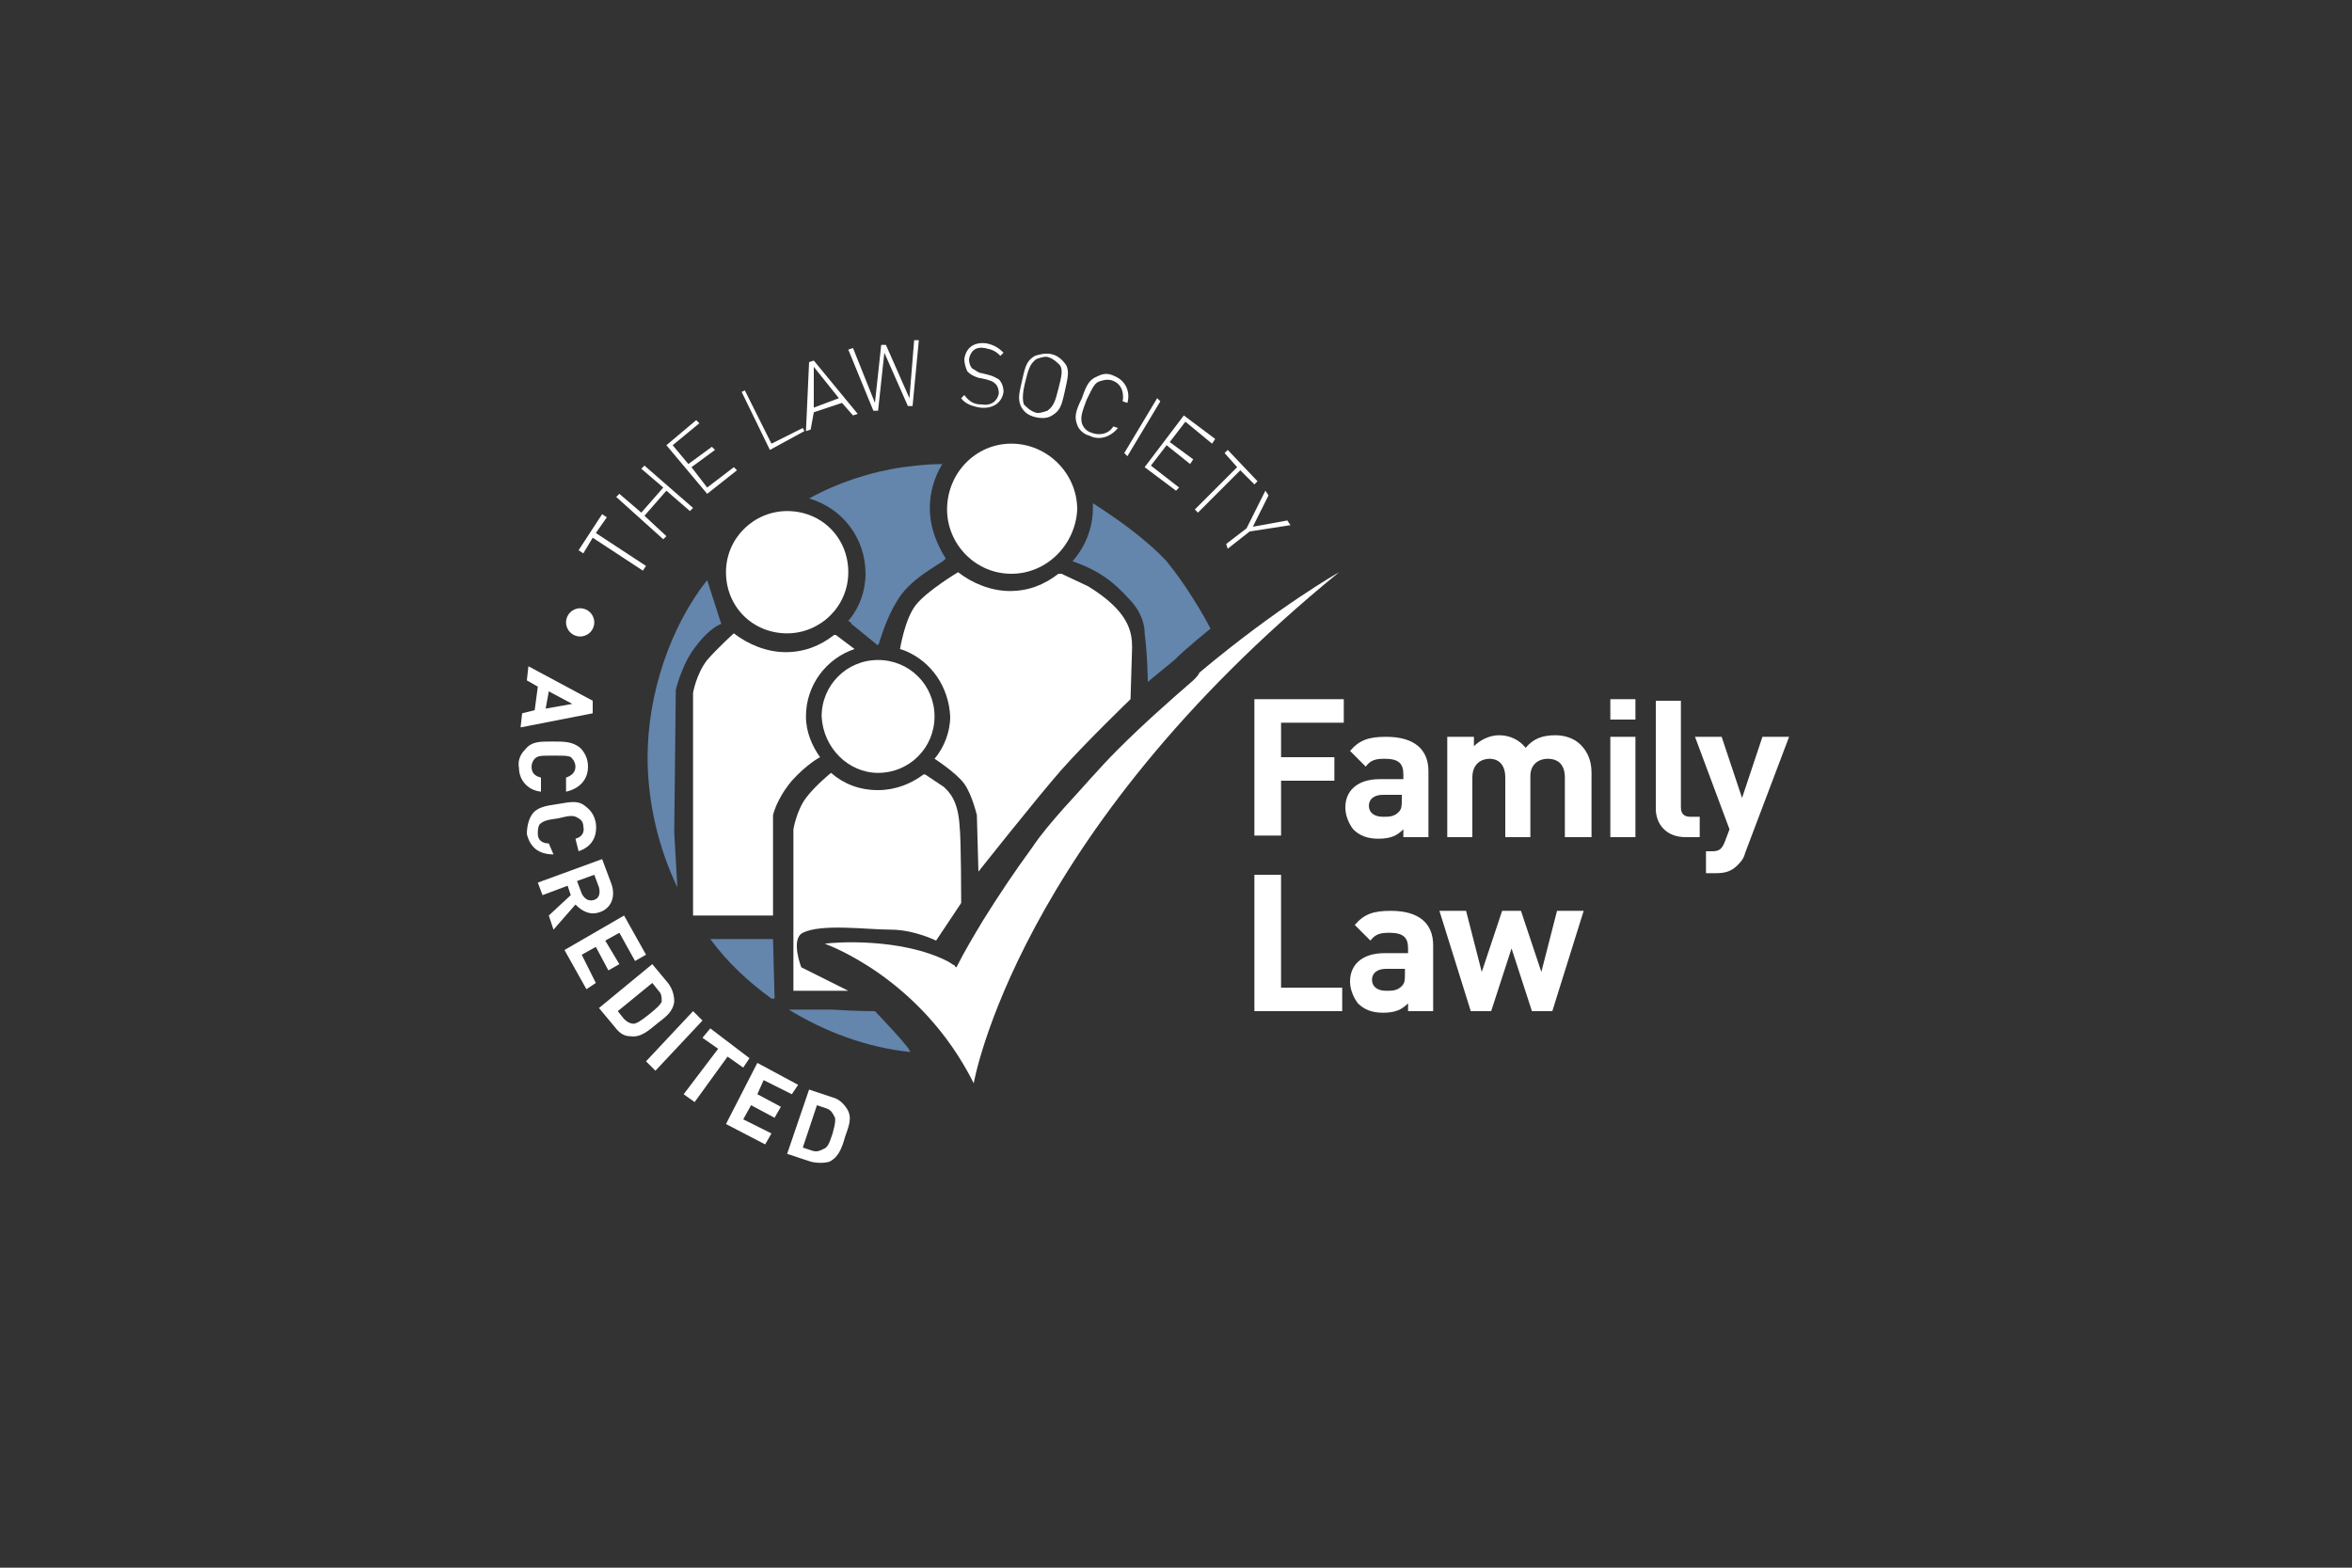 <?xml version="1.0" encoding="utf-8"?>
<!-- Generator: Adobe Illustrator 24.0.0, SVG Export Plug-In . SVG Version: 6.00 Build 0)  -->
<svg version="1.1" id="Layer_1" xmlns="http://www.w3.org/2000/svg" xmlns:xlink="http://www.w3.org/1999/xlink" x="0px" y="0px"
	 viewBox="0 0 150 100" style="enable-background:new 0 0 150 100;" xml:space="preserve">
<rect x="0" y="0" width="150" height="100" fill="#333333" stroke="none"/>
<style type="text/css">
	.st0{fill:none;}
	.st1{fill:#6485AC;}
	.st2{fill:#FFFFFF;}
</style>
<g>
	<rect class="st0" width="150" height="100"/>
	<g>
		<path class="st1" d="M69.7,32.1C69.7,32.1,69.7,32.1,69.7,32.1c0,0.1,0,0.2,0,0.3c0,1.3-0.5,2.5-1.3,3.4c1.7,0.6,2.6,1.3,3.6,2.4
			c0.6,0.6,1,1.4,1,2.2c0.2,1.6,0.2,3.1,0.2,3.1s1.2-1,1.7-1.4c0.8-0.8,2.3-2,2.3-2s-1.1-2.2-2.8-4.3C73,34.3,71.1,33,69.7,32.1z"/>
		<path class="st2" d="M37,40.6c0.5,0,0.9-0.4,0.9-0.9c0-0.5-0.4-0.9-0.9-0.9c-0.5,0-0.9,0.4-0.9,0.9C36.1,40.2,36.5,40.6,37,40.6z"
			/>
		<polygon class="st2" points="37.8,34.3 41,36.4 41.2,36.1 38,34 38.7,33 38.4,32.8 36.9,35.1 37.2,35.3 		"/>
		<polygon class="st2" points="42.5,34.2 41.1,32.9 42.5,31.3 44,32.6 44.2,32.4 41.1,29.7 40.9,29.9 42.3,31.1 40.9,32.7 
			39.5,31.5 39.3,31.7 42.3,34.4 		"/>
		<polygon class="st2" points="47,30 46.8,29.8 45.1,31.1 44.1,29.8 45.6,28.7 45.4,28.5 43.9,29.6 42.9,28.4 44.6,27 44.4,26.8 
			42.5,28.4 45.1,31.5 		"/>
		<polygon class="st2" points="51.3,27.5 51.2,27.3 49.2,28.3 47.5,24.9 47.3,25 49.1,28.7 		"/>
		<path class="st2" d="M51.9,26.3l1.8-0.6l0.7,0.8l0.3-0.1L51.9,23l-0.3,0.1l-0.2,4.4l0.3-0.1L51.9,26.3z M51.9,23.4l1.6,2L51.9,26
			L51.9,23.4z"/>
		<polygon class="st2" points="56,26.2 56.4,22.5 57.9,25.9 58.2,25.9 58.6,21.7 58.3,21.7 58,25.4 56.5,22 56.2,22 55.8,25.7 
			54.4,22.2 54.1,22.3 55.7,26.2 		"/>
		<path class="st2" d="M62.5,26c0.8,0.1,1.4-0.3,1.5-1c0-0.3-0.1-0.6-0.3-0.8c-0.2-0.1-0.3-0.2-0.7-0.3l-0.4-0.1
			c-0.2,0-0.4-0.2-0.6-0.3c-0.1-0.1-0.2-0.3-0.2-0.6c0.1-0.5,0.4-0.8,1-0.7c0.5,0.1,0.7,0.2,1,0.5l0.2-0.2c-0.3-0.3-0.6-0.5-1.1-0.6
			c-0.8-0.1-1.3,0.3-1.4,1c0,0.3,0.1,0.6,0.2,0.8c0.2,0.2,0.4,0.3,0.7,0.4l0.5,0.1c0.3,0.1,0.4,0.1,0.6,0.3c0.1,0.1,0.2,0.3,0.2,0.6
			c-0.1,0.5-0.5,0.8-1.1,0.7c-0.5,0-0.8-0.2-1.1-0.6l-0.2,0.2C61.5,25.7,61.9,25.9,62.5,26z"/>
		<path class="st2" d="M66,26.6c0.4,0.1,0.8,0.1,1.1-0.1c0.5-0.3,0.6-0.6,0.8-1.5c0.2-0.9,0.3-1.3,0.1-1.7c-0.2-0.3-0.5-0.6-0.9-0.7
			c-0.4-0.1-0.8,0-1.1,0.1c-0.5,0.3-0.6,0.6-0.8,1.5c-0.2,0.9-0.3,1.2-0.1,1.7C65.3,26.3,65.6,26.5,66,26.6z M65.4,24.3
			c0.2-0.8,0.3-1.1,0.7-1.4c0.3-0.1,0.6-0.2,0.8-0.1c0.3,0.1,0.5,0.3,0.7,0.5c0.2,0.3,0.1,0.7-0.1,1.5c-0.2,0.8-0.3,1.1-0.7,1.4
			c-0.3,0.1-0.6,0.2-0.8,0.1c-0.3-0.1-0.5-0.3-0.7-0.5C65.2,25.5,65.2,25.1,65.4,24.3z"/>
		<path class="st2" d="M69.5,27.8c0.6,0.3,1.3,0.1,1.8-0.5l-0.3-0.1c-0.3,0.5-0.9,0.6-1.4,0.4c-0.3-0.1-0.5-0.3-0.6-0.6
			c-0.1-0.4,0-0.7,0.3-1.5c0.4-0.8,0.5-1.1,0.9-1.2c0.3-0.1,0.6-0.1,0.8,0c0.5,0.2,0.7,0.7,0.6,1.3l0.3,0.1c0.2-0.7-0.1-1.4-0.8-1.7
			c-0.4-0.2-0.7-0.2-1.1,0c-0.5,0.2-0.7,0.5-1,1.4c-0.4,0.8-0.5,1.2-0.3,1.7C68.8,27.4,69.1,27.7,69.5,27.8z"/>
		<polygon class="st2" points="71.9,29.1 74,25.6 73.8,25.4 71.7,28.9 		"/>
		<polygon class="st2" points="75,31.3 75.2,31.1 73.4,29.7 74.4,28.4 75.9,29.6 76.1,29.3 74.6,28.2 75.6,26.9 77.3,28.3 77.5,28 
			75.5,26.5 73,29.8 		"/>
		<polygon class="st2" points="76.2,32.5 76.4,32.7 79.1,30 80,30.9 80.2,30.7 78.3,28.7 78.1,28.9 78.9,29.8 		"/>
		<polygon class="st2" points="78.2,34.7 78.3,35 79.7,33.9 82.3,33.5 82.1,33.2 79.9,33.6 80.9,31.6 80.7,31.3 79.5,33.7 		"/>
		<path class="st2" d="M37.8,44.7l-4.1-2.2l-0.1,0.9l0.7,0.4l-0.2,1.5l-0.8,0.2l-0.1,0.9l4.6-0.9L37.8,44.7z M34.8,45.2l0.2-1.1
			l1.5,0.8L34.8,45.2z"/>
		<path class="st2" d="M34.5,50.5l0-0.9c-0.4-0.1-0.6-0.3-0.6-0.7c0-0.2,0.1-0.4,0.2-0.5c0.2-0.2,0.4-0.2,1.2-0.2
			c0.8,0,1.1,0,1.2,0.2c0.1,0.1,0.2,0.3,0.2,0.5c0,0.4-0.3,0.6-0.6,0.7l0,0.9c0.9-0.2,1.4-0.8,1.4-1.6c0-0.5-0.2-0.9-0.5-1.2
			c-0.5-0.4-1-0.4-1.8-0.4c-0.8,0-1.3,0-1.7,0.5c-0.3,0.3-0.5,0.7-0.4,1.2C33.1,49.7,33.6,50.4,34.5,50.5z"/>
		<path class="st2" d="M35,53.8c-0.4,0-0.7-0.2-0.7-0.6c0-0.2,0-0.4,0.1-0.6c0.2-0.2,0.4-0.3,1.2-0.4c0.8-0.2,1-0.2,1.3,0
			c0.2,0.1,0.3,0.3,0.3,0.5c0.1,0.4-0.1,0.7-0.5,0.8l0.2,0.8c0.9-0.3,1.2-1,1.1-1.8c-0.1-0.5-0.3-0.8-0.7-1.1
			c-0.5-0.4-1.1-0.2-1.8-0.1c-0.7,0.1-1.3,0.2-1.6,0.7c-0.2,0.3-0.3,0.8-0.3,1.2c0.2,0.8,0.7,1.3,1.7,1.3L35,53.8z"/>
		<path class="st2" d="M38.2,58.2c0.7-0.2,1.1-0.9,0.8-1.8l-0.6-1.6l-4.1,1.5l0.3,0.8l1.6-0.6l0.2,0.6L35,58.4l0.3,0.9l1.4-1.6
			C37.1,58.1,37.6,58.4,38.2,58.2z M37.9,55.8l0.3,0.8c0.1,0.4,0,0.7-0.3,0.8c-0.3,0.1-0.6,0-0.8-0.4l-0.3-0.8L37.9,55.8z"/>
		<polygon class="st2" points="38,60.4 38.8,61.9 39.5,61.5 38.6,60 39.5,59.5 40.5,61.3 41.2,60.9 39.8,58.4 36,60.6 37.4,63.1 
			38,62.7 37.1,60.9 		"/>
		<path class="st2" d="M43,63.9c0-0.4-0.1-0.8-0.4-1.2l-1-1.2l-3.4,2.8l1,1.2c0.3,0.4,0.6,0.6,1,0.6c0.7,0.1,1.2-0.4,1.7-0.8
			C42.4,64.9,42.9,64.6,43,63.9z M41.4,64.7c-0.5,0.4-0.8,0.6-1,0.6c-0.2,0-0.4-0.1-0.6-0.3l-0.4-0.5l2.2-1.8l0.4,0.5
			c0.2,0.2,0.2,0.4,0.2,0.7C42.1,64.1,41.9,64.3,41.4,64.7z"/>
		<polygon class="st2" points="44.2,64.5 41.2,67.7 41.8,68.3 44.8,65.1 		"/>
		<polygon class="st2" points="47.4,68.1 47.8,67.5 45.3,65.6 44.8,66.2 45.8,66.9 43.6,69.8 44.3,70.3 46.4,67.4 		"/>
		<polygon class="st2" points="48.7,68.9 50.5,69.8 50.9,69.2 48.3,67.8 46.3,71.7 48.8,73 49.2,72.3 47.4,71.4 47.9,70.5 
			49.4,71.3 49.8,70.6 48.3,69.8 		"/>
		<path class="st2" d="M53.1,70l-1.5-0.5l-1.4,4.1l1.5,0.5c0.4,0.1,0.9,0.1,1.2,0c0.6-0.3,0.8-0.9,1-1.6c0.2-0.6,0.5-1.2,0.1-1.8
			C53.8,70.4,53.5,70.1,53.1,70z M53.1,72.3c-0.2,0.6-0.3,0.9-0.6,1c-0.2,0.1-0.4,0.2-0.7,0.1l-0.6-0.2l0.9-2.7l0.6,0.2
			c0.3,0.1,0.4,0.3,0.5,0.5C53.3,71.3,53.3,71.6,53.1,72.3z"/>
		<path class="st2" d="M64.5,36.6c2.3,0,4.1-1.9,4.2-4.1c0-2.3-1.9-4.2-4.2-4.2c-2.3,0-4.1,1.9-4.1,4.2
			C60.4,34.7,62.2,36.6,64.5,36.6z"/>
		<path class="st2" d="M76.1,43.4c-1.5,1.3-3.2,2.8-4.8,4.4c-1.2,1.2-2.3,2.5-3.5,3.8c-0.7,0.8-1.4,1.6-2,2.5
			c-1.1,1.5-2.1,3-3.1,4.6c-0.6,1-1.2,2-1.7,3c0,0-0.1,0-0.1-0.1c-0.2-0.1-0.3-0.2-0.5-0.3c-3-1.5-7.2-1.2-7.8-1.1
			c0,0,6.1,2.1,9.5,8.9c0,0,2.7-15.8,23.3-32.6c0,0-3.9,2.2-8.9,6.4C76.4,43.1,76.3,43.2,76.1,43.4z"/>
		<g>
			<path class="st2" d="M81.7,46.2v2.1h3.4v1.5h-3.4v3.5H80v-8.7h5.7v1.5H81.7z"/>
			<path class="st2" d="M89.5,53.4v-0.5c-0.4,0.4-0.8,0.6-1.6,0.6c-0.7,0-1.2-0.2-1.6-0.6c-0.3-0.4-0.5-0.9-0.5-1.4
				c0-1,0.7-1.8,2.2-1.8h1.5v-0.3c0-0.7-0.3-1-1.2-1c-0.6,0-0.9,0.1-1.2,0.5l-1-1c0.6-0.7,1.2-0.9,2.3-0.9c1.8,0,2.7,0.8,2.7,2.2
				v4.2H89.5z M89.5,50.7h-1.3c-0.6,0-0.9,0.3-0.9,0.7c0,0.4,0.3,0.7,0.9,0.7c0.4,0,0.7,0,1-0.3c0.2-0.2,0.2-0.4,0.2-0.8V50.7z"/>
			<path class="st2" d="M99.8,53.4v-3.8c0-0.9-0.5-1.2-1.1-1.2c-0.5,0-1.1,0.3-1.1,1.1v3.9h-1.6v-3.8c0-0.9-0.5-1.2-1-1.2
				c-0.5,0-1.1,0.3-1.1,1.2v3.8h-1.6V47H94v0.6c0.4-0.4,1-0.7,1.6-0.7c0.7,0,1.3,0.3,1.7,0.8c0.5-0.6,1.1-0.8,1.9-0.8
				c0.6,0,1.2,0.2,1.6,0.6c0.5,0.5,0.7,1.1,0.7,1.8v4.1H99.8z"/>
			<path class="st2" d="M102.7,45.9v-1.3h1.6v1.3H102.7z M102.7,53.4V47h1.6v6.4H102.7z"/>
			<path class="st2" d="M107.5,53.4c-1.3,0-1.9-0.9-1.9-1.8v-6.9h1.6v6.8c0,0.4,0.2,0.6,0.6,0.6h0.6v1.3H107.5z"/>
			<path class="st2" d="M111.3,54.4c-0.1,0.4-0.3,0.6-0.5,0.8c-0.4,0.4-0.8,0.5-1.4,0.5h-0.6v-1.4h0.4c0.4,0,0.6-0.1,0.8-0.6
				l0.3-0.8l-2.2-5.9h1.7l1.3,3.9l1.3-3.9h1.7L111.3,54.4z"/>
			<path class="st2" d="M80,64.5v-8.7h1.7V63h3.9v1.5H80z"/>
			<path class="st2" d="M89.8,64.5V64c-0.4,0.4-0.8,0.6-1.6,0.6c-0.7,0-1.2-0.2-1.6-0.6c-0.3-0.4-0.5-0.9-0.5-1.4
				c0-1,0.7-1.8,2.2-1.8h1.5v-0.3c0-0.7-0.3-1-1.2-1c-0.6,0-0.9,0.1-1.2,0.5l-1-1c0.6-0.7,1.2-0.9,2.3-0.9c1.8,0,2.7,0.8,2.7,2.2
				v4.2H89.8z M89.7,61.8h-1.3c-0.6,0-0.9,0.3-0.9,0.7c0,0.4,0.3,0.7,0.9,0.7c0.4,0,0.7,0,1-0.3c0.2-0.2,0.2-0.4,0.2-0.8V61.8z"/>
			<path class="st2" d="M99,64.5h-1.3l-1.3-4l-1.3,4h-1.3l-2-6.4h1.7l1,3.9l1.3-3.9H97l1.3,3.9l1-3.9h1.7L99,64.5z"/>
		</g>
		<path class="st2" d="M50.2,40.4c2.1,0,3.9-1.7,3.9-3.9c0-2.2-1.7-3.9-3.9-3.9c-2.1,0-3.9,1.7-3.9,3.9C46.3,38.7,48,40.4,50.2,40.4
			z"/>
		<path class="st2" d="M56,49.3c2,0,3.6-1.6,3.6-3.6c0-2-1.6-3.6-3.6-3.6c-2,0-3.6,1.6-3.6,3.6C52.5,47.7,54.1,49.3,56,49.3z"/>
		<path class="st2" d="M53.2,40.5c-0.9,0.7-1.9,1.1-3.1,1.1c-1.2,0-2.4-0.5-3.3-1.2c0,0-1,0.9-1.7,1.7c-0.7,0.9-0.9,2.1-0.9,2.1
			v14.2h5.1V52c0,0,0.2-1,1.2-2.2c1-1.1,1.8-1.5,1.8-1.5l0,0c-0.5-0.7-0.9-1.6-0.9-2.6c0-2,1.3-3.7,3.1-4.3l-1.2-0.9L53.2,40.5z"/>
		<path class="st2" d="M58.9,49.4c-0.8,0.6-1.8,1-2.9,1c-1.2,0-2.2-0.4-3-1.1c0,0-1,0.8-1.6,1.6c-0.6,0.8-0.8,2-0.8,2v10.3h3.5
			l-3-1.5c0,0-0.7-1.8,0.1-2.2c1.2-0.6,4.1-0.2,5.6-0.2c1.5,0,2.9,0.7,2.9,0.7l1.6-2.4c0,0,0-4-0.1-4.9c-0.1-1.7-0.7-2.2-1-2.5
			l-1.2-0.8L58.9,49.4z"/>
		<path class="st2" d="M69.4,37.4l-1.7-0.8l-0.2,0c-0.9,0.7-1.9,1.1-3.1,1.1c-1.2,0-2.4-0.5-3.3-1.2c0,0-2,1.2-2.7,2.1
			c-0.7,0.9-1,2.8-1,2.8l0.3,0.1c1.7,0.7,2.8,2.3,2.9,4.2c0,1-0.4,2-1,2.7l0,0c0,0,1.4,0.9,1.9,1.6c0.5,0.7,0.8,2,0.8,2l0.1,3.6
			c0,0,3.8-4.8,5.3-6.5c1.5-1.7,4.4-4.5,4.4-4.5l0.1-3.3C72.2,40.3,72,39,69.4,37.4z"/>
		<path class="st1" d="M59.3,32.4c0-1,0.3-2,0.8-2.8c-0.9,0-1.7,0.1-2.5,0.2c-2.1,0.3-4.2,1-6,2c2.1,0.6,3.6,2.5,3.6,4.8
			c0,1.1-0.4,2.2-1.1,3c0.1,0.1,0.2,0.1,0.2,0.2c0.5,0.4,1.6,1.3,1.6,1.3s0.1,0.2,0.2-0.2c0.2-0.6,0.6-1.9,1.4-3
			c1.1-1.4,2.9-2.1,2.8-2.3C59.8,34.8,59.3,33.7,59.3,32.4z"/>
		<path class="st1" d="M43.2,56.6c-1.2-2.5-1.9-5.4-1.9-8.3c0-4.1,1.5-8.4,3.8-11.3l0.9,2.8c0,0-0.7,0.2-1.6,1.4
			c-0.9,1.1-1.3,2.8-1.3,2.8L43,53.1L43.2,56.6z"/>
		<path class="st1" d="M49.2,63.7c-1.5-1.1-2.8-2.3-3.9-3.8h4l0.1,3.8H49.2z"/>
		<path class="st1" d="M55.8,64.5c0,0-1.3,0-2.7-0.1h-2.8c2.3,1.4,4.9,2.4,7.7,2.7C58.4,67.2,55.8,64.5,55.8,64.5z"/>
	</g>
</g>
</svg>
